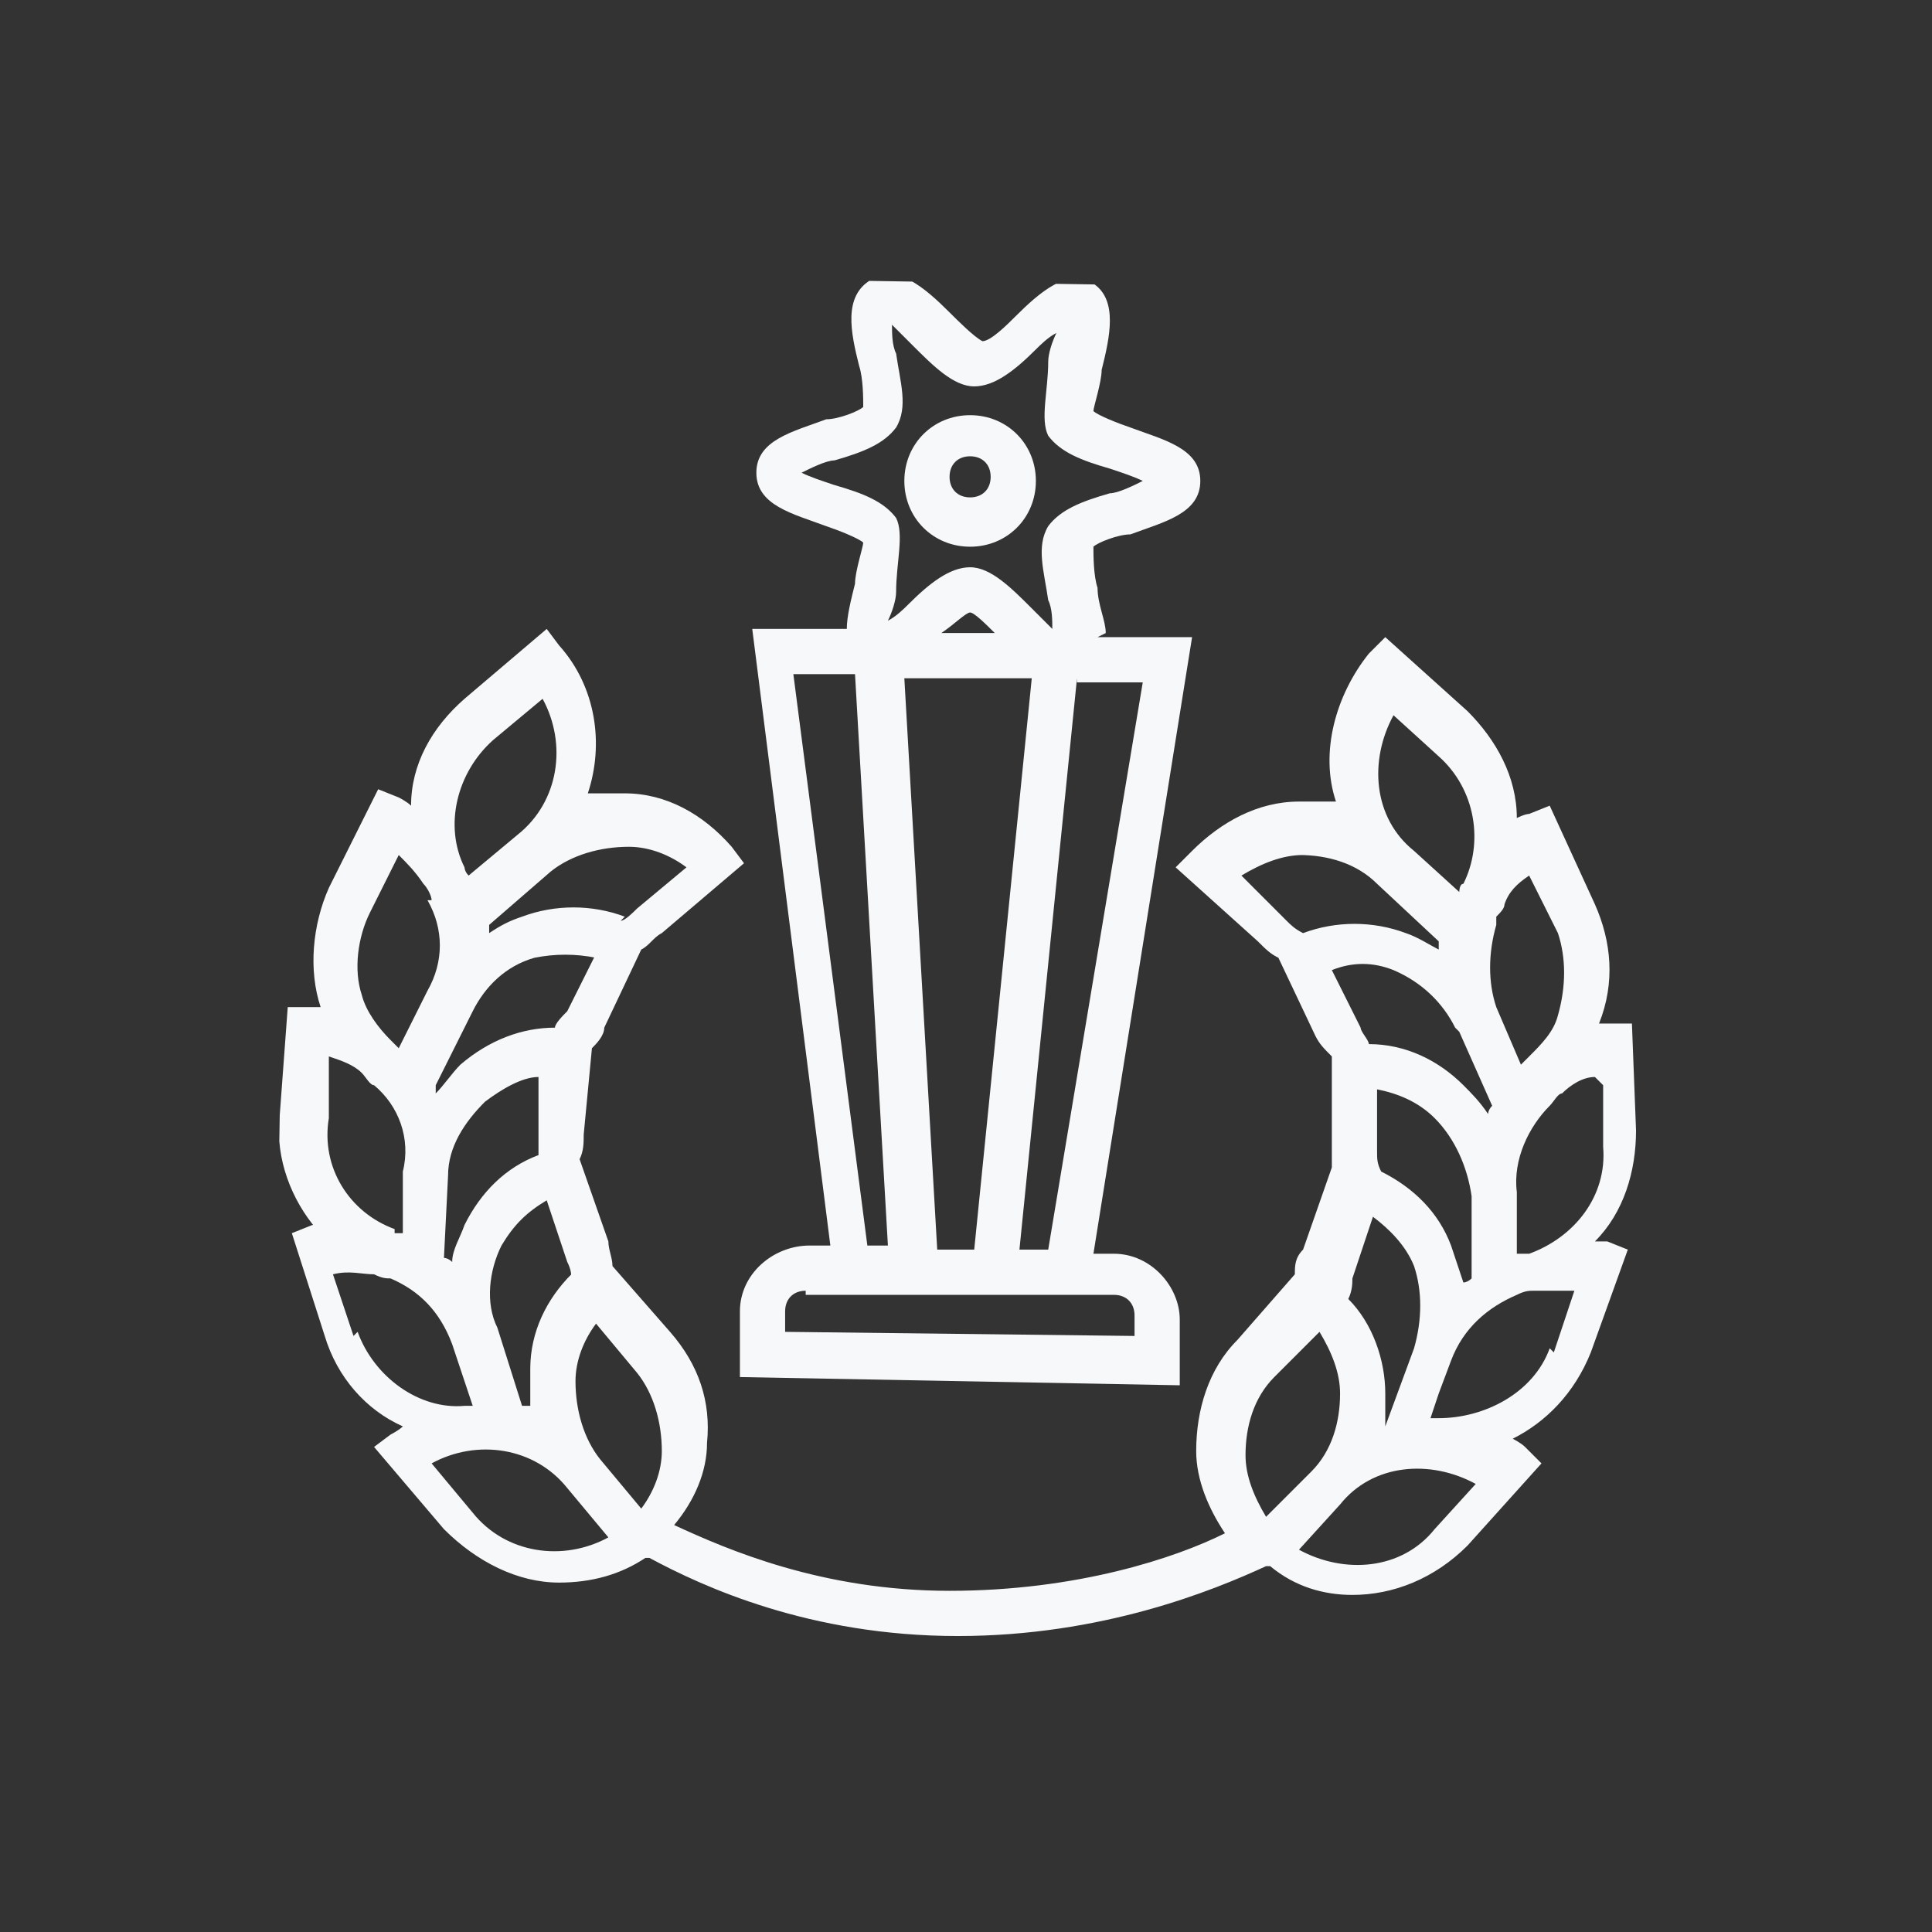 <?xml version="1.0" encoding="UTF-8"?>
<svg id="Layer_1" xmlns="http://www.w3.org/2000/svg" xmlns:xlink="http://www.w3.org/1999/xlink" version="1.1" viewBox="0 0 47 47">
  <rect x="0" y="0" width="47" height="47" fill="#333333" stroke="none"/>
  <!-- Generator: Adobe Illustrator 29.3.1, SVG Export Plug-In . SVG Version: 2.1.0 Build 151)  -->
  <defs>
    <style>
      .st0 {
        fill: none;
      }

      .st1 {
        clip-path: url(#clippath);
      }

      .st2 {
        fill: #f7f8f9;
      }
    </style>
    <clipPath id="clippath">
      <rect class="st0" x="6.9" y="6.9" width="33.1" height="33.1" transform="translate(-.4 46.5) rotate(-89.1)"/>
    </clipPath>
  </defs>
  <g class="st1">
    <g>
      <path class="st2" d="M26.7,15.5h2.3s-2.4,15-2.4,15h.5c.9,0,1.6.8,1.6,1.6v1.6s-10.7-.2-10.7-.2v-1.6c0-.9.8-1.6,1.7-1.6h.5s-1.9-15-1.9-15h2.3c0-.3.1-.7.2-1.1,0-.3.2-.9.2-1-.1-.1-.6-.3-.9-.4-.8-.3-1.7-.5-1.7-1.3,0-.8.9-1,1.7-1.3.3,0,.8-.2.9-.3,0-.2,0-.7-.1-1-.2-.8-.4-1.7.3-2.1.6-.4,1.3.2,1.9.8.2.2.6.6.8.7.2,0,.6-.4.8-.6.6-.6,1.3-1.2,1.9-.8.6.4.4,1.3.2,2.1,0,.3-.2.9-.2,1,.1.1.6.3.9.4.8.3,1.7.5,1.7,1.3,0,.8-.9,1-1.7,1.3-.3,0-.8.2-.9.3,0,.2,0,.7.1,1,0,.4.2.8.2,1.1ZM19.6,31.4c-.3,0-.5.2-.5.5v.5s8.5.1,8.5.1v-.5c0-.3-.2-.5-.5-.5h-7.5ZM22,16.5l.8,13.9h.9s1.4-13.9,1.4-13.9h-3.1ZM24.2,15.4c-.2-.2-.5-.5-.6-.5-.1,0-.4.3-.7.5h1.3ZM19.3,16.4l1.8,13.9h.5s-.8-13.9-.8-13.9h-1.6ZM27,12c.2,0,.6-.2.8-.3-.2-.1-.5-.2-.8-.3-.7-.2-1.2-.4-1.5-.8-.2-.4,0-1.1,0-1.8,0-.2.1-.5.2-.7-.2.1-.4.3-.5.4-.5.5-1,.9-1.5.9-.5,0-1-.5-1.5-1-.1-.1-.3-.3-.5-.5,0,.2,0,.5.1.7.1.7.3,1.3,0,1.8-.3.4-.8.6-1.5.8-.2,0-.6.2-.8.3.2.1.5.2.8.3.7.2,1.2.4,1.5.8.2.4,0,1.1,0,1.8,0,.2-.1.5-.2.7.2-.1.4-.3.5-.4.5-.5,1-.9,1.5-.9.5,0,1,.5,1.5,1,.1.1.3.3.5.5,0-.2,0-.5-.1-.7-.1-.7-.3-1.3,0-1.8.3-.4.8-.6,1.5-.8ZM26.2,16.5l-1.4,13.9h.7s2.3-13.8,2.3-13.8h-1.6Z"/>
      <path class="st2" d="M23.6,13.3c-.9,0-1.6-.7-1.6-1.6,0-.9.7-1.6,1.6-1.6.9,0,1.6.7,1.6,1.6,0,.9-.7,1.6-1.6,1.6ZM23.6,11.1c-.3,0-.5.2-.5.5,0,.3.2.5.5.5.3,0,.5-.2.5-.5,0-.3-.2-.5-.5-.5Z"/>
      <path class="st2" d="M7.7,29.9c-.6-.7-1-1.7-.9-2.7l.2-2.7h.5c.1,0,.2,0,.3,0,0,0,0,0,0,0-.3-.9-.2-2,.2-2.9l1.2-2.4.5.2c0,0,.2.1.3.2,0,0,0,0,0,0,0-1,.5-1.9,1.3-2.6l2-1.7.3.4c.9,1,1.1,2.4.7,3.6.3,0,.6,0,.9,0,1,0,1.9.5,2.6,1.3l.3.4-2,1.7c-.2.1-.3.3-.5.4l-.9,1.9c0,.2-.2.4-.3.5l-.2,2.1c0,.2,0,.4-.1.6l.7,2c0,.2.1.4.1.6l1.4,1.6c.7.8,1,1.7.9,2.7,0,.7-.3,1.4-.8,2,1.3.6,3.6,1.6,6.7,1.6,3.1,0,5.5-.8,6.7-1.4-.4-.6-.7-1.3-.7-2,0-1,.3-2,1-2.7l1.4-1.6c0-.2,0-.4.2-.6l.7-2c0-.2,0-.4,0-.6v-2.1c-.2-.2-.3-.3-.4-.5l-.9-1.9c-.2-.1-.3-.2-.5-.4l-2-1.8.4-.4c.7-.7,1.6-1.2,2.6-1.2.3,0,.6,0,.9,0-.4-1.2,0-2.6.8-3.6l.4-.4,2,1.8c.7.7,1.2,1.6,1.2,2.6h0c0,0,.2-.1.3-.1l.5-.2,1.1,2.4c.4.9.5,1.9.1,2.9,0,0,0,0,0,0,.1,0,.2,0,.3,0h.5s.1,2.6.1,2.6c0,1-.3,2-1,2.7.1,0,.2,0,.3,0l.5.2-.9,2.5c-.4,1-1.1,1.7-1.9,2.1,0,0,.2.1.3.2l.4.4-1.8,2c-.8.8-1.8,1.2-2.8,1.2-.7,0-1.4-.2-2-.7h0s-.1,0-.1,0c-1.3.6-4,1.7-7.5,1.7-3.6,0-6.2-1.2-7.5-1.9h-.1c0,.1,0,0,0,0-.6.4-1.3.6-2.1.6-1,0-2-.5-2.8-1.3l-1.7-2,.4-.3c0,0,.2-.1.3-.2-.9-.4-1.6-1.2-1.9-2.2l-.8-2.5.5-.2c.1,0,.2,0,.3,0ZM31.7,20.8c-.5,0-1,.2-1.5.5l1.1,1.1c.1.1.2.2.4.3.8-.3,1.7-.3,2.5,0,.3.1.6.3.8.4,0,0,0-.1,0-.2l-1.5-1.4c-.5-.5-1.2-.7-1.9-.7ZM35,18.4l-1.1-1c-.6,1.1-.5,2.5.5,3.3l1.1,1c0,0,0-.2.1-.2.5-1,.3-2.3-.6-3.1ZM35.4,25c-.3-.6-.8-1.1-1.5-1.4-.5-.2-1-.2-1.5,0l.7,1.4c0,.1.2.3.2.4.9,0,1.7.4,2.3,1,.2.2.4.4.6.7,0,0,0-.1.1-.2l-.8-1.8ZM33.5,34.7c0,0,.1,0,.2,0l.7-1.9c.2-.7.2-1.4,0-2-.2-.5-.6-.9-1-1.2l-.5,1.5c0,.1,0,.3-.1.5.6.6.9,1.5.9,2.3,0,.3,0,.6,0,.9ZM35.3,30.3c.1.3.2.6.3.9,0,0,.1,0,.2-.1v-2c-.1-.7-.4-1.4-.9-1.9-.4-.4-.9-.6-1.4-.7v1.5c0,.2,0,.3.1.5.8.4,1.4,1,1.7,1.8ZM37.9,22.7l-.7-1.4c-.3.2-.5.4-.6.7,0,.1-.1.2-.2.3,0,0,0,.1,0,.2-.2.7-.2,1.4,0,2l.6,1.4c0,0,.1-.1.2-.2.3-.3.6-.6.7-1,.2-.7.2-1.4,0-2ZM38.8,26.2c-.3,0-.6.2-.8.4-.1,0-.2.2-.3.3-.5.5-.9,1.3-.8,2.1v1.5c.1,0,.2,0,.3,0,1.1-.4,1.9-1.4,1.8-2.6v-1.5ZM37.8,32.9l.5-1.5c-.3,0-.6,0-1,0-.1,0-.2,0-.4.1-.7.3-1.3.8-1.6,1.6l-.3.8-.2.6c0,0,.1,0,.2,0,1.1,0,2.3-.6,2.7-1.7ZM34.9,37.2l1-1.1c-1.1-.6-2.5-.5-3.3.5l-1,1.1c1.1.6,2.5.5,3.3-.5ZM30.8,36.9l1.1-1.1c.5-.5.7-1.2.7-1.9,0-.5-.2-1-.5-1.5l-1.1,1.1c-.5.5-.7,1.2-.7,1.9,0,.5.2,1,.5,1.5ZM10.5,21.9c0-.1-.1-.3-.2-.4-.2-.3-.4-.5-.6-.7l-.7,1.4c-.3.6-.4,1.4-.2,2,.1.4.4.8.7,1.1,0,0,.1.1.2.2l.7-1.4s0,0,0,0c.4-.7.4-1.5,0-2.2ZM13.2,17l-1.2,1c-.9.8-1.2,2.1-.7,3.1,0,0,0,.1.1.2l1.2-1c1-.8,1.2-2.2.6-3.3ZM15.1,22.4c.1,0,.3-.2.4-.3l1.2-1c-.4-.3-.9-.5-1.4-.5-.7,0-1.4.2-1.9.6l-1.5,1.3c0,0,0,.1,0,.2.3-.2.5-.3.8-.4.8-.3,1.7-.3,2.5,0ZM14.5,23.3c-.5-.1-1-.1-1.5,0-.7.2-1.2.7-1.5,1.3,0,0,0,0,0,0l-.9,1.8c0,0,0,.1,0,.2.2-.2.4-.5.6-.7.7-.6,1.5-.9,2.3-.9,0-.1.2-.3.3-.4l.7-1.4ZM13.9,31.2c0-.2,0-.3-.1-.5l-.5-1.5c-.5.3-.8.6-1.1,1.1-.3.6-.4,1.4-.1,2l.6,1.9c0,0,.1,0,.2,0,0-.3,0-.6,0-.9,0-.9.4-1.7,1-2.3ZM13.1,28.2c0-.2,0-.3,0-.5v-1.5c-.4,0-.9.3-1.3.6-.5.5-.9,1.1-.9,1.8h0c0,0-.1,2-.1,2,0,0,.1,0,.2.1,0-.3.2-.6.3-.9.4-.8,1-1.4,1.8-1.7ZM15.6,36.7c.3-.4.5-.9.5-1.4,0-.7-.2-1.4-.6-1.9l-1-1.2c-.3.4-.5.9-.5,1.4,0,.7.2,1.4.6,1.9l1,1.2ZM11.5,36.8c.8,1,2.2,1.2,3.3.6l-1-1.2c-.8-1-2.2-1.2-3.3-.6l1,1.2ZM8.7,32.4c.4,1.1,1.5,1.9,2.6,1.8,0,0,.2,0,.2,0l-.5-1.5c-.3-.8-.8-1.3-1.5-1.6-.1,0-.2,0-.4-.1-.3,0-.6-.1-1,0l.5,1.5ZM9.6,30c0,0,.1,0,.2,0v-1.5c.2-.8-.1-1.6-.7-2.1-.1,0-.2-.2-.3-.3-.2-.2-.5-.3-.8-.4v1.5c-.2,1.2.5,2.3,1.6,2.7Z"/>
    </g>
  </g>
</svg>